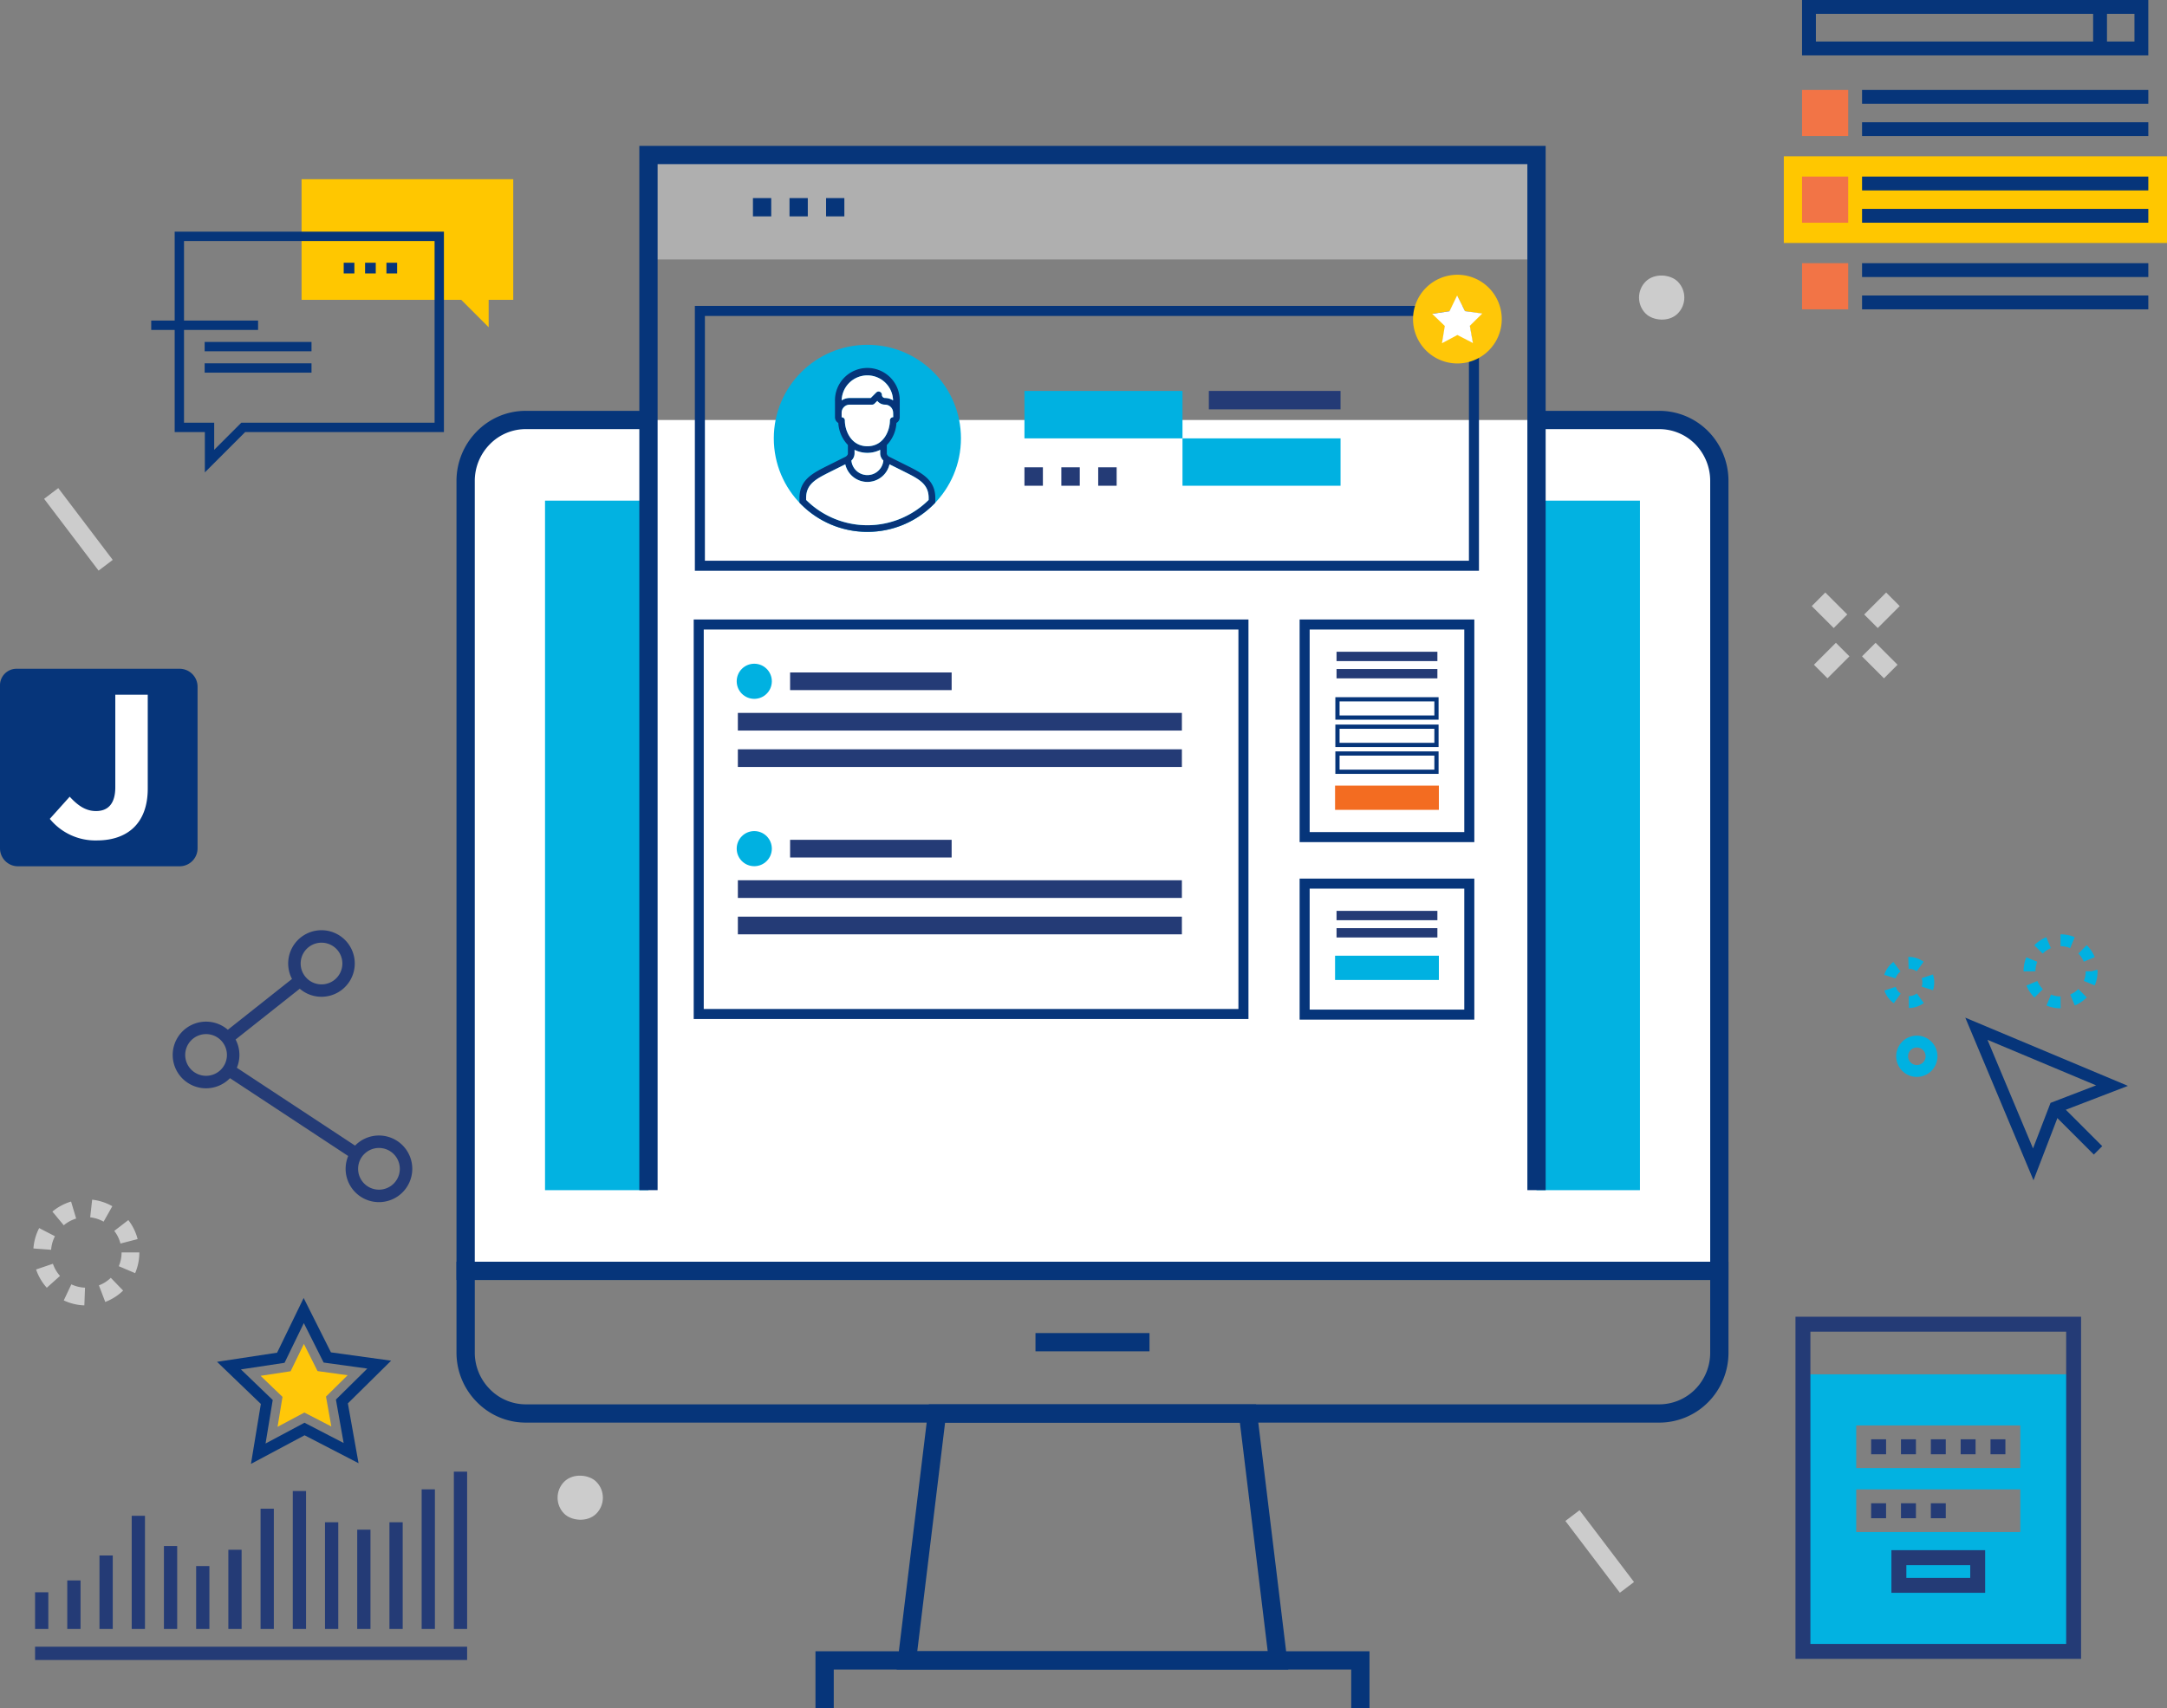 <svg xmlns="http://www.w3.org/2000/svg" viewBox="0 0 431.728 340.457"><rect x="0" y="0" width="431.728" height="340.457" fill="#808080" stroke="none"/><g style="isolation:isolate"><g id="Layer_2" data-name="Layer 2"><g id="Layer_1-2" data-name="Layer 1"><path d="M16.806 260.141a10.466 10.466 0 01-4.1-.994l1.507-3.2a6.944 6.944 0 002.725.659zm4.163-.686l-1.262-3.305a6.994 6.994 0 002.368-1.507l2.455 2.547a10.489 10.489 0 01-3.561 2.265zm-11.648-2.829a10.5 10.5 0 01-2.131-3.643l3.35-1.139a7.007 7.007 0 001.417 2.422zm17.6-2.91l-3.256-1.385a6.992 6.992 0 00.558-2.751h3.538a10.5 10.5 0 01-.835 4.136zm-16.739-4.659l-3.524-.257a10.443 10.443 0 011.147-4.066l3.142 1.625a6.94 6.94 0 00-.76 2.698zM24 247.815a6.974 6.974 0 00-1.234-2.52l2.8-2.158a10.489 10.489 0 011.856 3.791zm-11.3-3.645l-2.261-2.722a10.486 10.486 0 013.721-2l1.012 3.39a6.974 6.974 0 00-2.463 1.332zm7.941-.715a6.946 6.946 0 00-2.67-.862l.388-3.517a10.485 10.485 0 014.02 1.3z" fill="#ccc"/><path transform="rotate(-37.18 15.625 105.493)" fill="#ccc" d="M13.856 96.512h3.539v17.959h-3.539z"/><g fill="#ccc"><path transform="rotate(-45 374.938 121.62)" d="M371.847 119.709h6.184v3.823h-6.184z"/><path transform="rotate(-45 364.924 131.635)" d="M361.832 129.723h6.184v3.823h-6.184z"/><path transform="rotate(-44.996 374.51 131.634)" d="M372.594 128.542h3.823v6.184h-3.823z"/><path transform="rotate(-45.004 364.488 121.621)" d="M362.58 118.528h3.823v6.184h-3.823z"/></g><path fill="#ffc700" d="M102.254 35.707v24.039h-4.897v5.472l-5.472-5.472H60.082V35.707h42.172z"/><path d="M40.811 94.141v-8.035H34.8V46.171h53.643v39.935h-39.6zm-4.151-9.9h6.013v5.4l5.4-5.4h38.508V48.034H36.66z" fill="#06357a"/><path d="M72.733 52.36h2.129v2.129h-2.129zm4.258 0h2.129v2.129h-2.129zm-8.515 0h2.129v2.129h-2.129zM40.774 68.143h21.287v1.863H40.774zm0 4.258h21.287v1.863H40.774zm-10.645-8.515h21.288v1.863H30.129z" fill="#06357a"/><path d="M339.064 87.265a11.933 11.933 0 00-8.514-3.57H104.764a11.829 11.829 0 00-8.482 3.57 12.227 12.227 0 00-3.513 8.618v157.375h249.773V95.883a12.281 12.281 0 00-3.478-8.618z" fill="#fff"/><path d="M344.363 255.079H90.947V95.883a14.025 14.025 0 014.036-9.895 13.611 13.611 0 019.781-4.115H129.2v3.643h-24.436a10 10 0 00-7.183 3.025 10.4 10.4 0 00-2.991 7.342v155.553h246.13V95.883a10.446 10.446 0 00-2.96-7.346 10.073 10.073 0 00-7.21-3.021h-24.433v-3.643h24.433a13.7 13.7 0 019.81 4.113 14.079 14.079 0 014 9.9z" fill="#06357a"/><path d="M330.55 283.5H104.764a13.622 13.622 0 01-9.781-4.122 13.951 13.951 0 01-4.036-9.88v-18.062h253.416V269.5a14.014 14.014 0 01-4 9.88 13.721 13.721 0 01-9.813 4.12zM94.59 255.079V269.5a10.341 10.341 0 002.986 7.323 10.014 10.014 0 007.188 3.037H330.55a10.094 10.094 0 007.219-3.037 10.379 10.379 0 002.951-7.323v-14.421z" fill="#06357a"/><path d="M256.676 332.708h-78.041l6.427-52.847h65.183zm-73.929-3.642h69.815l-5.543-45.566h-58.73zm23.551-63.415h22.715v3.643h-22.715z" fill="#06357a"/><path fill="#06357a" d="M272.845 340.457h-3.643v-7.749H166.108v7.749h-3.643v-11.391h110.38v11.391z"/><path fill="#02b2e1" d="M306.117 99.769h20.607v137.41h-20.607zm-197.531 0h20.608v137.41h-20.608z"/><path fill="#afafaf" d="M129.194 30.891h176.923v20.814H129.194z"/><path fill="#06357a" d="M307.938 237.179h-3.643V32.713h-173.28v204.466h-3.642V29.07h180.565v208.109z"/><path d="M150.008 39.477h3.643v3.643h-3.643zm7.285 0h3.643v3.643h-3.643zm7.285 0h3.643v3.643h-3.643z" fill="#06357a"/><rect x="326.54" y="54.786" width="9.025" height="9.025" rx="4.513" transform="rotate(-45 331.053 59.298)" fill="#ccc"/><rect x="111.086" y="293.953" width="9.025" height="9.025" rx="4.513" transform="rotate(-45 115.598 298.466)" fill="#ccc"/><path transform="rotate(-37.18 318.71 309.183)" fill="#ccc" d="M316.936 300.201h3.539v17.959h-3.539z"/><path d="M3.283 133.274h32.5a3.577 3.577 0 013.577 3.577v32.205a3.577 3.577 0 01-3.577 3.577H3.577A3.576 3.576 0 010 169.056v-32.5a3.284 3.284 0 013.283-3.282z" fill="#06357a"/><path d="M19.289 167.483a11.706 11.706 0 01-9.368-4.3l3.967-4.418c1.637 1.8 3.231 2.864 5.237 2.864 2.373 0 3.846-1.432 3.846-4.746v-18.44h6.465v18.729c-.005 6.956-4.094 10.311-10.147 10.311z" fill="#fff"/><path d="M359.191 273.874V329.1h53.931v-55.226zM402.5 305.31h-32.688v-8.5H402.5zm0-12.744h-32.688v-8.5H402.5z" fill="#02b2e1"/><path d="M376.824 308.921v8.5H395.5v-8.5zm15.7 5.522H379.8V311.9h12.724zm-19.74-27.612h2.976v2.974h-2.976zm5.943 0h2.98v2.974h-2.98zm5.955 0h2.97v2.974h-2.97zm5.94 0h2.971v2.974h-2.973zm5.941 0h2.97v2.974h-2.97zm-23.779 12.744h2.976v2.974h-2.976zm5.943 0h2.98v2.974h-2.98zm5.955 0h2.97v2.974h-2.97z" fill="#243b76"/><path d="M357.708 262.4v68.182h56.9V262.4zm53.93 65.208h-50.956v-62.23h50.956z" fill="#243b76"/><path fill="none" stroke="#06357a" stroke-miterlimit="10" stroke-width="2" d="M139.437 61.964h154.215v50.783H139.437z"/><path d="M204.1 77.908h31.488v9.447H204.1zm31.488 9.447h31.488V96.8h-31.49z" fill="#00b1e1"/><path d="M240.834 77.908h26.24v3.674h-26.24zM204.1 93.128h3.674V96.8H204.1zm7.347 0h3.674V96.8h-3.674zm7.347 0h3.674V96.8h-3.674z" fill="#243b76"/><path fill="#ffc708" d="M56.281 278.372l-4.362-4.196 5.98-.909 2.646-5.449 2.718 5.414 5.993.829-4.308 4.253 1.063 5.96-5.375-2.781-5.338 2.852.983-5.973z"/><path d="M50 291.728l1.968-11.949-8.729-8.394 11.966-1.818 5.293-10.9 5.435 10.833 11.991 1.659-8.618 8.509 2.126 11.922-10.753-5.563zM48 272.9l6.335 6.093-1.428 8.675 7.752-4.142 7.806 4.04-1.543-8.657 6.255-6.176-8.7-1.2-3.947-7.865-3.844 7.917z" fill="#06357a"/><path d="M290.355 54.755a8.838 8.838 0 108.838 8.838 8.838 8.838 0 00-8.838-8.838zm3 13.451l-3-1.575-3 1.575.573-3.338-2.425-2.363 3.351-.487 1.5-3.038 1.5 3.038 3.351.487-2.425 2.363z" fill="#ffc708"/><path fill="#fff" d="M287.846 64.961l-2.512-2.417 3.444-.523 1.524-3.138 1.565 3.118 3.451.477-2.481 2.45.612 3.432-3.095-1.602-3.074 1.642.566-3.439z"/><path d="M6.985 317.312h2.642v7.309H6.985zm6.418-2.359h2.642v9.668h-2.642zm6.417-4.978h2.642v14.646H19.82zm6.419-7.907h2.642v22.554h-2.642zm6.419 6.029H35.3v16.524h-2.642zm6.417 3.987h2.642v12.537h-2.642zm6.418-3.242h2.642v15.779h-2.642zm6.419-8.189h2.642v23.968h-2.642zm6.418-3.525h2.642v27.493H58.33zm6.418 6.231h2.642v21.262h-2.642zm6.418 1.476h2.642v19.786h-2.642zm6.419-1.476h2.642v21.262h-2.642zm6.418-6.56h2.642v27.822h-2.642zm6.418-3.525h2.642v31.348h-2.642zM6.985 328.16h86.078v2.642H6.985z" fill="#243b76"/><g><path d="M359.019 0v11.037H428V0zm2.759 2.759h55.233v5.519h-55.233zm63.466 5.519h-5.473V2.759h5.473z" fill="#06357a"/><path fill="#f27446" d="M359.018 17.925h9.198v9.198h-9.198z"/><path fill="#06357a" d="M370.975 17.925h57.029v2.759h-57.029zm0 6.439h57.029v2.759h-57.029z"/><path fill="#ffc700" d="M355.386 31.15h76.343v17.272h-76.343z"/><path fill="#f27446" d="M359.018 35.187h9.198v9.198h-9.198z"/><path fill="#06357a" d="M370.975 35.187h57.029v2.759h-57.029zm0 6.438h57.029v2.759h-57.029z"/><path fill="#f27446" d="M359.018 52.448h9.198v9.198h-9.198z"/><path fill="#06357a" d="M370.975 52.448h57.029v2.759h-57.029zm0 6.439h57.029v2.759h-57.029z"/></g><g><path fill="none" stroke="#06357a" stroke-miterlimit="10" stroke-width="2" d="M139.206 124.454h108.523v77.619H139.206z"/><path fill="#243b76" d="M147.004 142.068h88.462v3.519h-88.462zm0 7.256h88.462v3.519h-88.462zm10.406-15.316h32.184v3.519H157.41z"/><circle cx="150.272" cy="135.768" r="3.5" fill="#00b1e1"/><path fill="#243b76" d="M147.004 175.419h88.462v3.519h-88.462zm0 7.255h88.462v3.519h-88.462zm10.406-15.315h32.184v3.519H157.41z"/><circle cx="150.272" cy="169.119" r="3.5" fill="#00b1e1"/></g><g><path d="M286.186 148.452h-19.725v-3.638h19.725zm0 5.346h-19.725v-3.637h19.725zm0-10.8h-19.725v-3.638h19.725z" fill="none" stroke="#06357a" stroke-miterlimit="10" stroke-width=".842"/><path fill="#f36c21" d="M265.983 156.557h20.682v4.832h-20.682z"/><path fill="#243b76" d="M266.277 129.885h20.093v1.86h-20.093zm0 3.442h20.093v1.86h-20.093z"/><path fill="none" stroke="#06357a" stroke-miterlimit="10" stroke-width="2" d="M259.921 124.454h32.806v42.366h-32.806z"/><path fill="#00b1e1" d="M265.983 190.457h20.682v4.832h-20.682z"/><path fill="#243b76" d="M266.277 181.521h20.093v1.86h-20.093zm0 3.442h20.093v1.86h-20.093z"/><path fill="none" stroke="#06357a" stroke-miterlimit="10" stroke-width="2" d="M259.921 176.09h32.806v26.106h-32.806z"/></g><g><path d="M380.3 200.876l-.019-2.366a2.717 2.717 0 001.6-.53l1.4 1.905a5.067 5.067 0 01-2.981.991zm-3-.948a5.124 5.124 0 01-1.868-2.525l2.245-.749a2.737 2.737 0 001 1.351zm7.81-2.594l-2.253-.718a2.737 2.737 0 00.128-.831 2.692 2.692 0 00-.135-.851l2.247-.74a5.1 5.1 0 01.013 3.14zm-7.451-2.365l-2.258-.7a5.131 5.131 0 011.816-2.562l1.416 1.9a2.745 2.745 0 00-.975 1.362zm4.195-1.392a2.71 2.71 0 00-1.6-.518l-.072-2.366h.1a5.048 5.048 0 012.961.967zm28.682 7.359h-.016a7.336 7.336 0 01-2.8-.551l.9-2.189a4.967 4.967 0 001.9.374zm2.821-.566l-.909-2.183a5 5 0 001.62-1.09l1.675 1.671a7.343 7.343 0 01-2.386 1.602zm-8.034-1.578a7.324 7.324 0 01-1.6-2.385l2.182-.912a4.978 4.978 0 001.091 1.62zm12.015-2.416l-2.186-.9a4.972 4.972 0 00.376-1.845v-.071h1.182l1.138-.318.046.16v.165a7.326 7.326 0 01-.556 2.809zm-14.187-2.791v-.021a7.318 7.318 0 01.549-2.8l2.189.9a4.974 4.974 0 00-.373 1.9zm12-1.94a4.973 4.973 0 00-1.088-1.622l1.671-1.674a7.318 7.318 0 011.6 2.387zm-8.179-1.606l-1.679-1.667a7.33 7.33 0 012.382-1.607l.915 2.181a4.976 4.976 0 00-1.622 1.093zm5.468-1.1a5 5 0 00-1.916-.378l-.025-2.366h.025a7.347 7.347 0 012.819.558zm-30.556 25.671A4.113 4.113 0 11386 210.5a4.115 4.115 0 01-4.116 4.11zm0-5.861a1.748 1.748 0 101.752 1.749 1.749 1.749 0 00-1.752-1.749z" fill="#00b1e1"/><g style="mix-blend-mode:multiply" fill="#06357a"><path d="M405.131 235.205l-13.586-32.4 32.4 13.59-13.593 5.225zm-9.169-27.987l9.074 21.642 3.488-9.076 9.08-3.49z"/><path transform="rotate(-45.015 413.718 224.97)" d="M412.53 218.929h2.366v12.084h-2.366z"/></g></g><path d="M75.5 226.286a6.623 6.623 0 00-4.76 2.014l-23.554-15.513a6.61 6.61 0 00-.247-5.63l12.781-10.124a6.632 6.632 0 10-1.546-1.945l-12.782 10.125a6.641 6.641 0 10.426 9.645l23.552 15.513a6.639 6.639 0 106.13-4.085zM64.058 187.86a4.155 4.155 0 11-4.158 4.158 4.154 4.154 0 014.158-4.158zm-23 26.53a4.156 4.156 0 114.153-4.16 4.154 4.154 0 01-4.15 4.16zM75.5 237.08a4.155 4.155 0 114.156-4.159 4.155 4.155 0 01-4.156 4.159z" fill="#243b76"/><g><circle cx="172.806" cy="87.355" r="18.643" fill="#00b1e1"/><path d="M180.821 92.852c-1.139-.567-3.288-1.64-3.764-1.879l-.189-.186a.671.671 0 01-.143-.228.507.507 0 01-.045-.218v-1.659a6.892 6.892 0 001.917-4.4 1.341 1.341 0 00.275-.211 1.3 1.3 0 00.382-.923v-3.21a6.452 6.452 0 10-12.9 0v3.214a1.3 1.3 0 00.659 1.135 6.894 6.894 0 001.914 4.39v1.665a.621.621 0 01-.048.241.573.573 0 01-.136.2l-.189.189c-.48.24-2.627 1.313-3.789 1.892-2.821 1.417-5.487 2.754-5.487 6.374v.932l.189.193a18.626 18.626 0 0026.339.344c.117-.113.231-.228.345-.344l.189-.193v-.931c0-3.617-2.663-4.953-5.515-6.387zM169.179 76.31a5.122 5.122 0 018.746 3.482 2.912 2.912 0 00-1.6-.479.625.625 0 01-.625-.625.662.662 0 00-1.13-.468l-1.092 1.093h-4.193a2.912 2.912 0 00-1.6.479 5.092 5.092 0 011.494-3.482zm-.858 7.485a.63.63 0 00-.618-.643.113.113 0 00-.026 0v-.906a1.61 1.61 0 011.609-1.608h4.465a.661.661 0 00.468-.194l.563-.563a2.225 2.225 0 00.164.186 1.968 1.968 0 001.379.571 1.61 1.61 0 011.608 1.608h.006l.016.887a.662.662 0 00-.663.662c0 1.983-1.218 5.129-4.485 5.129s-4.488-3.144-4.488-5.127zm7.19 7.284a1.98 1.98 0 00.42.64l.061.06a3.2 3.2 0 01-6.371 0l.05-.05a1.869 1.869 0 00.434-.644 1.963 1.963 0 00.147-.742v-.7a5.7 5.7 0 005.108 0v.7a1.8 1.8 0 00.149.741zm9.5 8.548a17.3 17.3 0 01-24.409 0v-.39c0-2.8 2-3.8 4.777-5.2.818-.407 2.155-1.075 3.022-1.508a4.519 4.519 0 008.81 0c.87.434 2.212 1.1 3.048 1.521 2.76 1.386 4.754 2.387 4.754 5.188z" fill="#06357a"/><path d="M169.179 76.31a5.122 5.122 0 018.746 3.482 2.912 2.912 0 00-1.6-.479.625.625 0 01-.625-.625.662.662 0 00-1.13-.468l-1.092 1.093h-4.193a2.912 2.912 0 00-1.6.479 5.092 5.092 0 011.494-3.482zm-.858 7.49a.63.63 0 00-.618-.643.113.113 0 00-.026 0v-.906a1.61 1.61 0 011.609-1.608h4.465a.661.661 0 00.468-.194l.563-.563a2.225 2.225 0 00.164.186 1.968 1.968 0 001.379.571 1.61 1.61 0 011.608 1.608h.006l.016.887a.662.662 0 00-.663.662c0 1.983-1.218 5.129-4.485 5.129s-4.488-3.144-4.488-5.127zm7.19 7.279a1.98 1.98 0 00.42.64l.061.06a3.2 3.2 0 01-6.371 0l.05-.05a1.869 1.869 0 00.434-.644 1.963 1.963 0 00.147-.742v-.7a5.7 5.7 0 005.108 0v.7a1.8 1.8 0 00.149.741z" fill="#fff"/><path d="M185.014 99.627a17.3 17.3 0 01-24.409 0v-.39c0-2.8 2-3.8 4.777-5.2.818-.407 2.155-1.075 3.022-1.508a4.519 4.519 0 008.81 0c.87.434 2.212 1.1 3.048 1.521 2.76 1.386 4.754 2.387 4.754 5.188z" fill="#fff"/></g></g></g></g></svg>